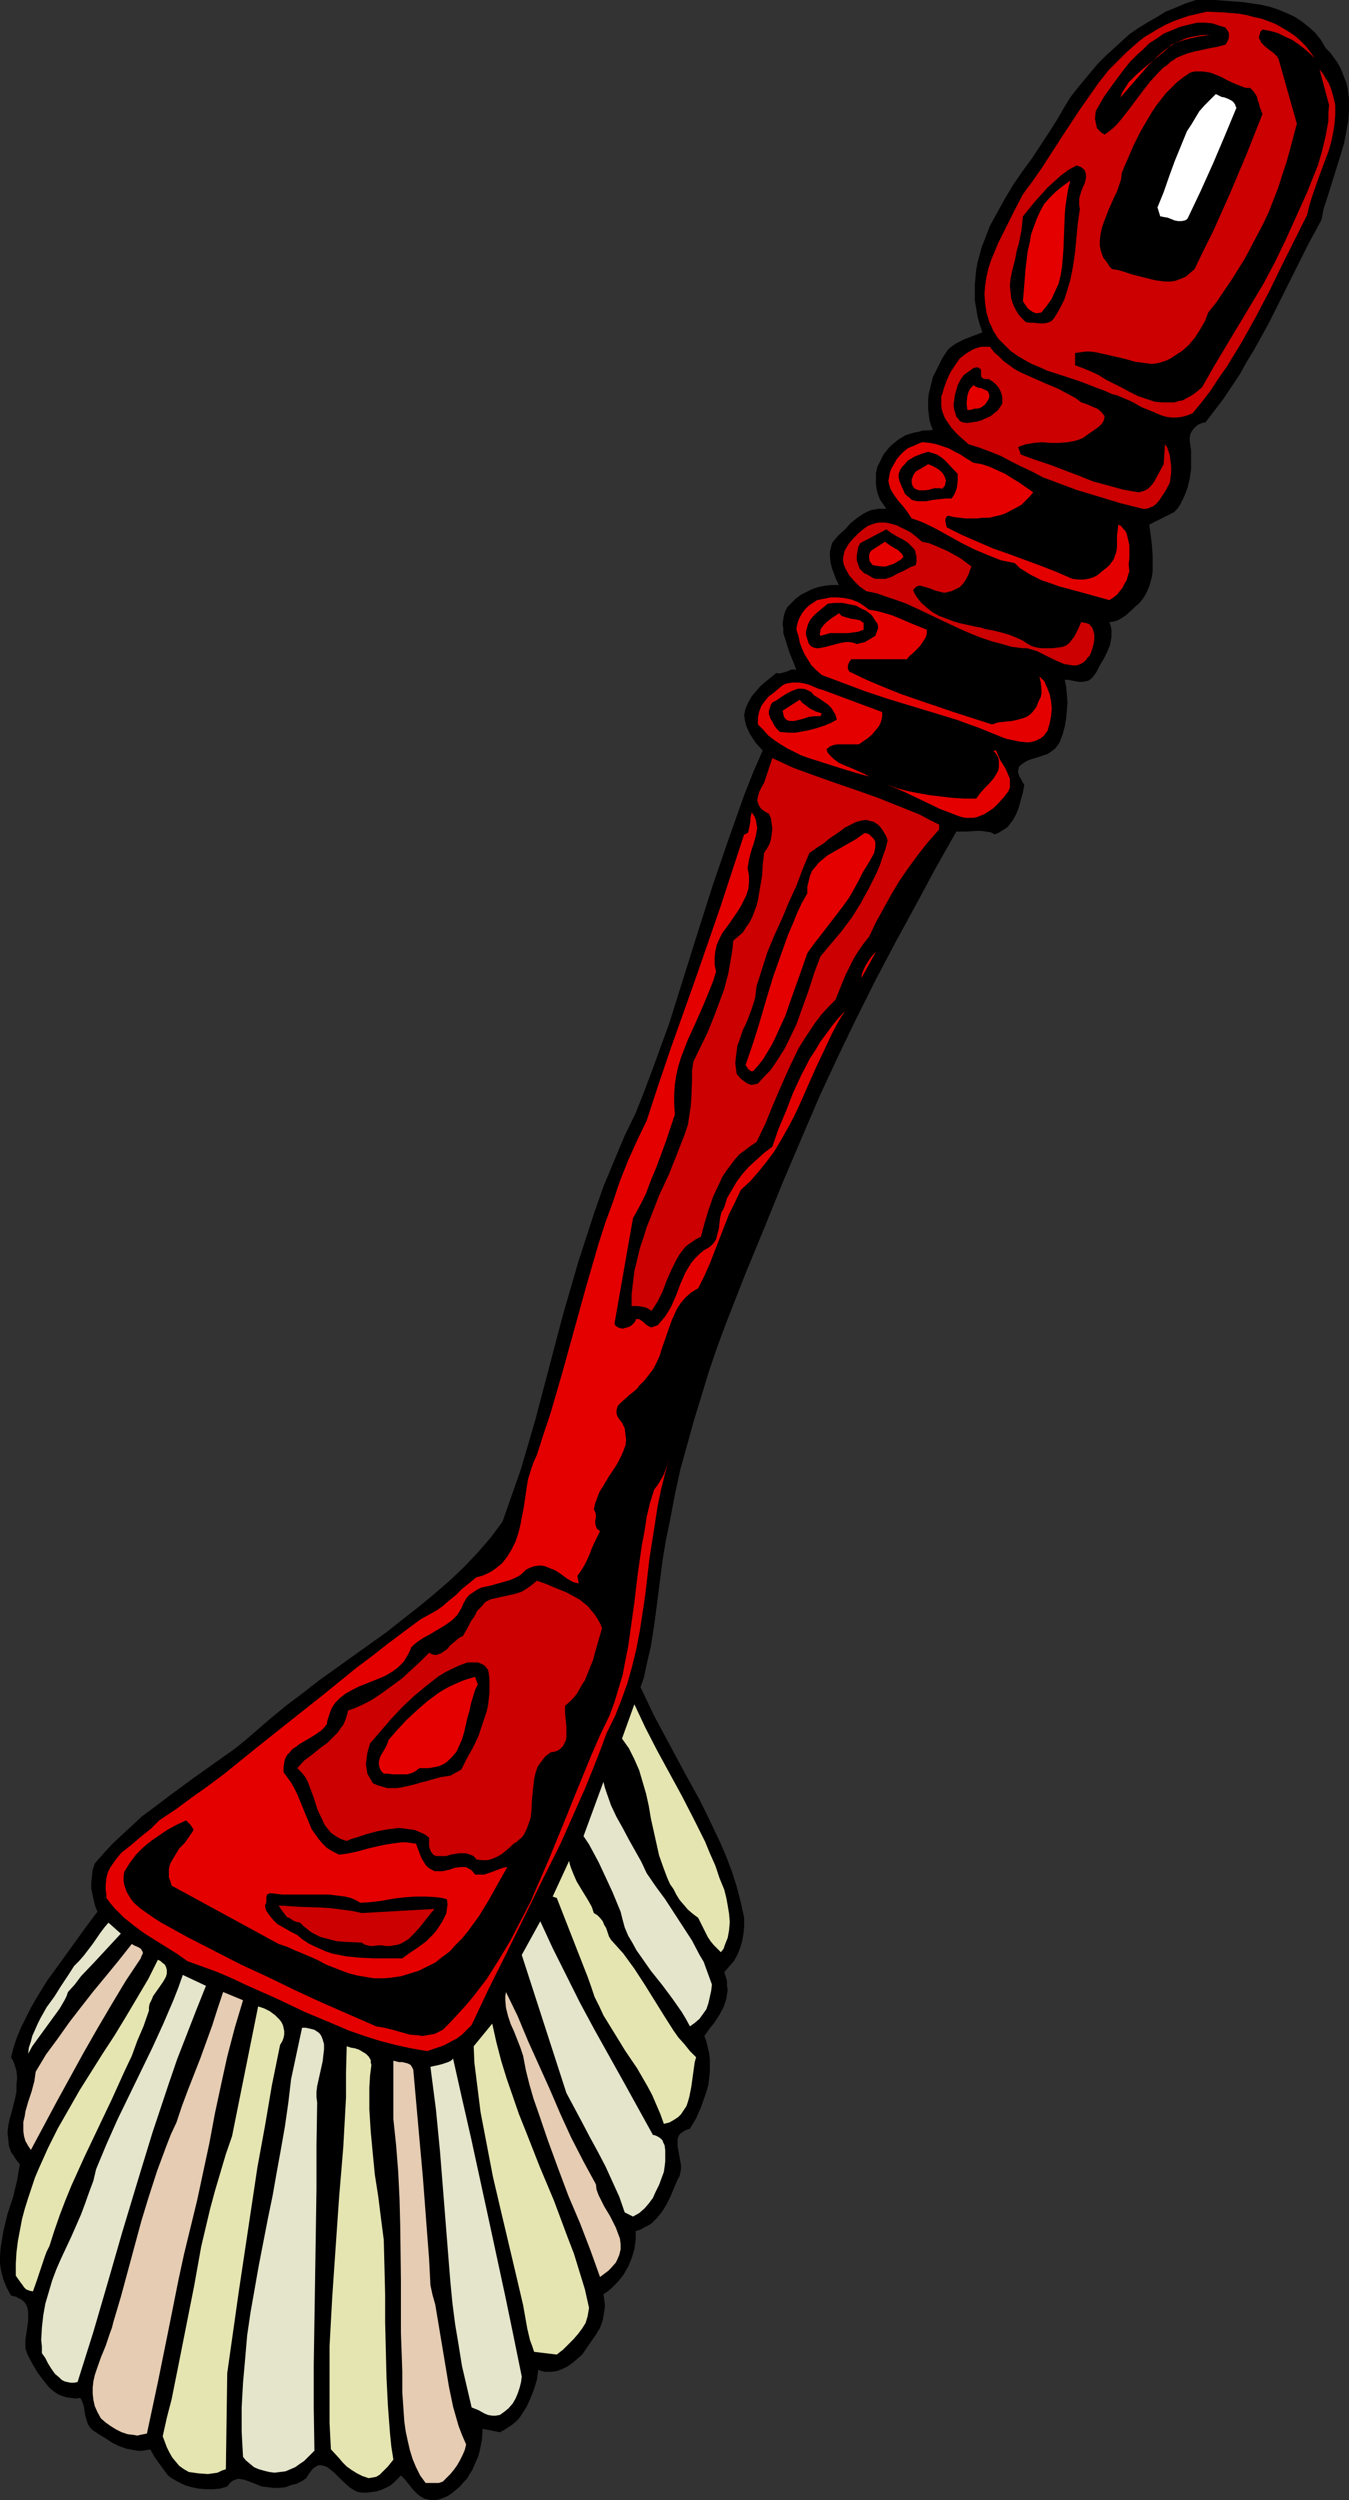 <?xml version="1.0" encoding="UTF-8" standalone="no"?>
<svg
   version="1.0"
   width="83.995mm"
   height="155.668mm"
   id="svg51"
   sodipodi:docname="Vegetable Scrubber.wmf"
   xmlns:inkscape="http://www.inkscape.org/namespaces/inkscape"
   xmlns:sodipodi="http://sodipodi.sourceforge.net/DTD/sodipodi-0.dtd"
   xmlns="http://www.w3.org/2000/svg"
   xmlns:svg="http://www.w3.org/2000/svg">
  <rect width="100%" height="100%" fill="#333333" stroke="none"/>
  <sodipodi:namedview
     id="namedview51"
     pagecolor="#ffffff"
     bordercolor="#000000"
     borderopacity="0.25"
     inkscape:showpageshadow="2"
     inkscape:pageopacity="0.0"
     inkscape:pagecheckerboard="0"
     inkscape:deskcolor="#d1d1d1"
     inkscape:document-units="mm" />
  <defs
     id="defs1">
    <pattern
       id="WMFhbasepattern"
       patternUnits="userSpaceOnUse"
       width="6"
       height="6"
       x="0"
       y="0" />
  </defs>
  <path
     style="fill:#000000;fill-opacity:1;fill-rule:evenodd;stroke:none"
     d="m 311.969,11.311 1.131,1.131 0.808,1.131 0.808,1.131 0.646,1.131 0.485,1.131 0.485,1.293 0.485,1.131 0.323,1.293 0.162,1.293 0.162,1.293 v 2.585 l -0.162,2.585 -0.485,2.585 -0.485,2.585 -0.808,2.747 -1.616,5.171 -1.616,5.171 -0.808,2.424 -0.485,2.585 -3.231,5.979 -3.07,6.14 -6.139,12.281 -3.393,6.14 -1.777,2.909 -1.616,2.909 -1.939,2.909 -1.939,2.909 -2.1,2.747 -2.1,2.747 -0.808,0.162 -0.808,0.323 -0.646,0.485 -0.485,0.485 -0.485,0.646 -0.323,0.646 -0.162,0.808 v 0.808 l 0.323,2.262 v 2.101 2.262 l -0.323,2.262 -0.485,2.101 -0.808,2.101 -0.485,0.97 -0.485,0.97 -0.646,0.97 -0.808,0.808 -5.816,2.909 0.323,2.262 0.323,2.585 0.162,2.424 v 2.424 1.293 l -0.162,1.293 -0.323,1.131 -0.323,1.131 -0.485,1.131 -0.485,0.97 -0.646,0.97 -0.808,0.97 -0.808,0.646 -0.808,0.808 -1.454,1.293 -0.969,0.646 -0.808,0.485 -0.969,0.323 -1.131,0.162 0.323,0.97 0.162,0.808 v 0.97 0.808 l -0.323,1.778 -0.646,1.616 -0.808,1.616 -0.969,1.616 -0.808,1.616 -0.969,1.293 -0.808,0.646 -0.646,0.162 -0.808,0.162 h -0.808 l -1.777,-0.323 -0.808,-0.162 h -0.808 l 0.323,1.616 0.162,1.778 0.162,1.939 -0.162,1.939 -0.162,1.778 -0.323,1.939 -0.485,1.778 -0.646,1.778 -0.485,0.808 -0.646,0.808 -0.808,0.646 -0.969,0.646 -0.969,0.323 -0.969,0.323 -2.1,0.646 -0.808,0.323 -0.808,0.485 -0.646,0.485 -0.485,0.485 v 0.323 l -0.162,0.485 v 0.485 l 0.162,0.485 0.162,0.485 0.323,0.485 0.323,0.646 0.485,0.808 -0.323,1.778 -0.485,1.778 -0.485,1.778 -0.646,1.616 -0.808,1.454 -0.646,0.808 -0.485,0.646 -0.646,0.485 -0.808,0.485 -0.808,0.485 -0.808,0.323 -0.969,-0.485 -1.131,-0.162 -1.131,-0.162 h -1.131 l -2.423,0.162 h -1.131 -1.131 l -4.847,8.564 -4.685,8.726 -4.847,8.888 -4.685,8.888 -4.524,9.049 -4.362,9.049 -4.201,9.049 -3.877,9.049 -4.685,10.988 -4.524,11.15 -4.524,10.988 -4.362,11.15 -2.1,5.656 -1.939,5.656 -1.777,5.817 -1.777,5.817 -1.616,5.817 -1.616,5.817 -1.292,5.979 -1.131,5.979 -0.969,4.686 -0.808,4.848 -1.292,10.18 -0.646,4.848 -0.808,5.171 -1.131,4.848 -0.485,2.424 -0.808,2.262 1.616,3.393 1.616,3.393 3.554,6.625 3.554,6.625 3.554,6.464 1.616,3.232 1.616,3.393 1.616,3.393 1.454,3.393 1.292,3.393 1.131,3.555 0.969,3.717 0.808,3.717 v 1.939 l -0.162,1.778 -0.323,1.778 -0.485,1.616 -0.646,1.616 -0.808,1.454 -1.131,1.293 -1.131,1.293 0.323,0.97 0.323,1.131 v 1.131 l 0.162,0.97 -0.162,0.97 -0.162,1.131 -0.323,0.97 -0.323,0.97 -0.969,1.778 -1.131,1.778 -1.292,1.616 -1.131,1.616 0.485,1.293 0.323,1.454 0.323,1.293 0.162,1.454 v 1.454 1.454 l -0.162,1.454 -0.162,1.454 -0.323,1.293 -0.485,1.454 -0.969,2.747 -1.131,2.585 -1.454,2.424 -0.485,0.162 -0.485,0.162 -0.808,0.485 -0.646,0.485 -0.323,0.646 -0.162,0.646 v 0.808 0.808 l 0.162,0.808 0.323,1.778 0.323,1.778 v 0.97 l -0.162,0.808 -0.162,0.808 -0.485,0.808 -1.616,3.878 -0.969,1.939 -0.969,1.616 -1.292,1.616 -0.646,0.646 -0.646,0.646 -0.808,0.485 -0.969,0.485 -0.808,0.485 -1.131,0.323 v 2.101 l -0.323,2.262 -0.646,2.101 -0.808,1.939 -1.131,1.939 -1.292,1.616 -0.808,0.808 -0.808,0.808 -0.808,0.646 -0.969,0.646 0.162,1.131 0.162,1.131 v 0.97 l -0.162,0.97 -0.162,0.97 -0.162,0.97 -0.646,1.778 -0.969,1.616 -1.131,1.616 -2.1,3.07 -1.131,0.97 -1.131,0.97 -1.131,0.808 -1.292,0.646 -1.292,0.485 -1.292,0.162 h -0.808 -0.646 l -0.808,-0.162 -0.808,-0.323 -0.323,2.424 -0.646,2.101 -0.808,2.101 -0.969,2.101 -1.131,1.778 -0.646,0.97 -0.808,0.808 -0.808,0.646 -0.969,0.646 -0.969,0.646 -0.969,0.485 -4.039,-0.808 -0.162,2.585 -0.485,2.424 -0.323,1.293 -0.485,1.131 -0.485,1.131 -0.485,1.131 -0.646,0.97 -0.646,1.131 -0.808,0.808 -0.808,0.97 -0.969,0.808 -0.969,0.808 -0.969,0.646 -1.131,0.485 -0.969,0.323 -0.808,0.162 h -0.969 l -0.646,-0.162 -0.808,-0.162 -0.646,-0.323 -0.485,-0.323 -0.646,-0.485 -0.969,-0.97 -1.939,-2.424 -0.969,-0.97 -0.808,0.808 -0.808,0.808 -0.969,0.808 -0.969,0.485 -1.131,0.485 -0.969,0.323 -1.131,0.162 -1.292,0.162 h -0.485 -0.485 l -1.131,-0.162 -0.969,-0.485 -0.969,-0.646 -1.777,-1.616 -1.777,-1.778 -0.808,-0.646 -0.808,-0.646 -0.808,-0.323 -0.808,-0.162 h -0.485 l -0.323,0.162 -0.323,0.162 -0.485,0.323 -0.485,0.485 -0.323,0.485 -0.485,0.646 -0.485,0.808 -0.969,0.646 -1.292,0.646 -1.292,0.323 -1.292,0.485 -1.454,0.162 h -1.454 l -1.292,-0.162 -1.454,-0.162 -1.131,-0.485 -2.1,-0.808 -0.969,-0.323 -0.969,-0.162 h -0.485 l -0.485,0.162 -0.485,0.162 -0.485,0.323 -0.485,0.485 -0.485,0.646 -1.616,0.485 -1.616,0.162 h -1.777 l -1.777,-0.162 -1.616,-0.323 -1.616,-0.485 -1.616,-0.808 -1.454,-0.808 -0.808,-0.646 -0.646,-0.808 -1.292,-1.778 -1.292,-1.778 -0.969,-1.778 -0.969,0.162 -0.969,0.162 h -0.969 l -0.969,-0.162 -0.808,-0.162 -0.969,-0.162 -1.777,-0.646 -1.616,-0.808 -1.454,-0.97 -1.616,-0.97 -1.454,-0.97 -0.646,-0.646 -0.485,-0.808 -0.323,-0.97 -0.323,-1.131 -0.323,-2.101 -0.323,-0.97 -0.485,-0.97 -1.131,0.162 -1.131,-0.162 -1.131,-0.162 -0.969,-0.323 -0.808,-0.323 -0.969,-0.646 -0.808,-0.646 -0.646,-0.646 -1.292,-1.616 -1.292,-1.778 -1.131,-1.939 -0.969,-1.778 -0.323,-0.808 -0.323,-0.97 v -0.97 -1.131 l 0.323,-2.101 0.323,-2.262 v -1.131 -0.97 L 6.462,543.108 6.139,542.3 5.655,541.653 4.847,541.007 4.362,540.845 3.877,540.522 3.231,540.361 2.585,540.199 1.616,538.422 0.808,536.483 0.323,534.705 0,532.766 v -1.939 l 0.162,-1.939 0.323,-1.939 0.323,-1.939 0.969,-4.04 1.292,-3.878 0.969,-4.04 0.323,-1.939 0.323,-1.778 -0.646,-0.808 -0.485,-0.646 -0.485,-0.808 -0.485,-0.646 -0.485,-1.454 -0.162,-1.616 -0.162,-1.454 0.162,-1.616 0.323,-1.616 0.485,-1.616 0.808,-3.232 0.323,-1.616 v -1.616 l 0.162,-1.616 -0.162,-1.616 -0.485,-1.616 -0.323,-0.808 -0.485,-0.808 0.646,-2.424 0.808,-2.424 0.969,-2.262 1.131,-2.262 1.131,-2.262 1.292,-2.262 2.585,-4.201 3.07,-4.201 2.908,-4.04 2.908,-4.04 1.454,-1.939 1.454,-1.939 -0.485,-1.131 -0.323,-1.293 -0.323,-1.454 -0.323,-1.454 v -1.616 l 0.162,-1.454 0.162,-1.454 0.485,-1.454 2.1,-2.424 2.262,-2.424 2.262,-2.101 2.262,-2.101 2.262,-2.101 2.423,-1.778 4.685,-3.555 4.847,-3.555 5.008,-3.555 5.008,-3.555 2.585,-2.101 2.423,-2.101 3.554,-3.07 3.554,-2.909 3.877,-2.909 3.716,-2.909 7.916,-5.656 7.916,-5.656 3.877,-3.07 3.716,-2.909 3.716,-3.07 3.554,-3.07 3.393,-3.232 3.231,-3.393 3.07,-3.555 2.746,-3.717 2.1,-5.979 2.1,-5.979 1.777,-5.979 1.777,-6.14 3.231,-12.281 3.231,-12.281 1.777,-6.14 1.777,-6.14 1.939,-5.979 1.939,-5.979 2.1,-5.979 2.423,-5.817 2.423,-5.817 2.746,-5.656 2.1,-5.332 1.939,-5.171 1.939,-5.333 1.939,-5.332 3.393,-10.827 3.393,-10.827 3.393,-10.665 3.716,-10.827 3.716,-10.503 2.1,-5.332 2.262,-5.171 -1.616,-1.778 -0.646,-0.97 -0.646,-0.97 -0.485,-0.97 -0.485,-1.131 -0.323,-1.293 -0.162,-1.293 0.323,-1.454 0.646,-1.454 0.808,-1.454 0.969,-1.131 1.131,-1.293 1.131,-0.97 2.585,-2.101 0.646,0.162 0.646,-0.162 1.131,-0.323 1.131,-0.485 h 0.646 l 0.485,0.162 -0.646,-1.778 -0.808,-1.939 -0.646,-1.939 -0.646,-2.101 -0.323,-0.97 v -1.131 l -0.162,-0.97 0.162,-1.131 0.162,-0.97 0.323,-0.97 0.485,-0.97 0.808,-0.808 1.131,-1.131 1.292,-0.97 1.292,-0.646 1.292,-0.646 1.454,-0.485 1.616,-0.323 1.454,-0.162 h 1.777 l -0.646,-1.293 -0.485,-1.293 -0.485,-1.293 -0.323,-1.293 -0.162,-1.454 v -1.293 l 0.323,-1.293 0.162,-0.646 0.485,-0.646 1.131,-1.293 1.454,-1.293 1.292,-1.454 1.616,-1.293 1.454,-0.97 0.969,-0.485 0.808,-0.323 0.808,-0.162 0.969,-0.162 h 0.969 0.808 l -0.646,-0.97 -0.808,-1.131 -0.485,-1.293 -0.323,-1.131 -0.162,-1.293 v -1.293 -1.293 l 0.323,-1.454 0.485,-0.97 0.485,-0.97 0.485,-0.97 0.646,-0.808 0.646,-0.808 0.646,-0.646 0.808,-0.646 0.808,-0.646 1.616,-0.97 0.969,-0.323 1.131,-0.323 0.969,-0.162 0.969,-0.323 h 1.292 l 1.131,-0.162 -0.485,-1.131 -0.323,-1.131 -0.162,-1.293 -0.162,-1.293 V 95.016 93.884 l 0.162,-1.293 0.323,-1.293 0.323,-1.293 0.323,-1.293 1.131,-2.262 1.131,-2.262 0.646,-0.97 0.646,-0.97 0.969,-0.808 0.969,-0.646 0.969,-0.485 0.969,-0.485 4.201,-1.616 -0.646,-1.939 -0.485,-1.778 -0.323,-1.939 -0.323,-1.939 v -1.778 -1.778 l 0.162,-1.778 0.162,-1.778 0.323,-1.778 0.485,-1.778 0.485,-1.778 0.646,-1.616 1.292,-3.393 1.777,-3.232 1.777,-3.232 1.939,-3.232 2.1,-3.07 2.262,-3.07 4.039,-6.14 1.939,-3.07 1.777,-3.07 1.292,-2.101 1.616,-2.101 3.231,-3.878 1.616,-1.939 1.777,-1.778 1.939,-1.778 1.939,-1.778 1.777,-1.616 2.1,-1.454 2.1,-1.293 2.262,-1.293 2.1,-1.293 2.423,-0.97 2.262,-0.97 L 281.435,0 h 4.362 l 4.524,0.323 2.1,0.162 4.362,0.646 2.1,0.485 1.939,0.646 1.939,0.808 1.777,0.808 1.777,1.131 1.616,1.293 1.454,1.293 1.454,1.778 z"
     id="path1" />
  <path
     style="fill:#cc0000;fill-opacity:1;fill-rule:evenodd;stroke:none"
     d="m 309.384,13.735 -1.131,-1.131 -1.292,-1.131 -1.454,-1.131 -1.454,-0.97 -1.777,-0.808 -1.616,-0.808 -1.777,-0.485 -1.777,-0.323 -0.485,0.485 -0.162,0.646 -0.162,0.485 v 0.485 l 0.323,0.485 0.162,0.485 0.808,0.808 0.969,0.808 1.131,0.808 0.808,0.808 0.323,0.485 0.162,0.485 4.201,14.866 -0.808,3.07 -0.808,3.07 -0.808,2.909 -0.969,2.909 -0.969,3.07 -1.131,2.909 -1.131,2.909 -1.292,2.747 -1.454,2.747 -1.454,2.747 -1.454,2.747 -1.616,2.585 -1.616,2.585 -1.777,2.585 -1.616,2.424 -1.939,2.424 -0.808,2.101 -1.131,1.939 -1.131,1.778 -1.454,1.778 -1.616,1.454 -1.777,1.131 -0.969,0.646 -0.969,0.485 -0.969,0.323 -1.131,0.323 -1.292,0.162 -1.292,-0.162 -2.585,-0.323 -2.262,-0.646 -4.847,-1.131 -2.262,-0.485 -1.131,-0.162 h -1.292 l -1.131,0.162 -1.292,0.162 v 2.909 l 1.777,0.646 1.939,0.808 1.777,0.808 1.777,1.131 3.877,1.939 1.777,0.97 1.939,0.97 1.939,0.646 1.939,0.646 1.777,0.162 h 1.939 0.969 l 0.969,-0.323 0.969,-0.162 0.808,-0.485 0.969,-0.485 0.969,-0.646 0.808,-0.646 0.969,-0.808 2.746,-4.848 2.908,-4.848 2.908,-4.848 2.908,-4.848 2.908,-4.848 2.746,-5.171 2.423,-5.009 2.262,-5.009 2.908,-6.464 1.292,-3.232 1.292,-3.232 0.969,-3.393 0.808,-3.393 0.323,-1.778 0.323,-1.778 v -1.939 l 0.162,-1.778 -2.262,-8.403 0.808,0.97 0.646,1.131 0.646,0.97 0.485,1.131 0.323,0.97 0.323,1.131 0.485,2.101 v 2.262 l -0.162,2.101 -0.323,2.101 -0.485,2.262 -0.646,2.262 -0.808,2.101 -1.616,4.363 -1.454,4.201 -0.646,2.101 -0.485,2.101 -5.978,11.958 -2.908,5.979 -3.231,6.14 -3.231,5.817 -1.777,2.909 -1.777,2.909 -1.939,2.747 -1.777,2.747 -2.1,2.747 -2.262,2.747 -1.292,0.485 -1.131,0.323 -1.292,0.162 h -1.292 l -1.131,-0.162 -1.131,-0.323 -1.131,-0.485 -1.131,-0.485 -2.423,-0.97 -2.262,-1.293 -2.262,-0.97 -1.131,-0.485 -1.292,-0.323 -1.777,-0.808 -1.777,-0.646 -3.716,-1.454 -1.939,-0.646 -1.939,-0.646 -4.039,-1.293 -1.777,-0.808 -1.939,-0.808 -1.777,-0.97 -1.616,-0.97 -1.616,-1.131 -1.454,-1.454 -1.454,-1.454 -1.131,-1.778 -0.485,-1.131 -0.485,-0.97 -0.646,-2.262 -0.323,-2.101 -0.162,-2.262 0.162,-1.939 0.323,-2.101 0.485,-2.101 0.646,-1.939 0.808,-1.939 0.808,-1.939 1.939,-3.878 0.969,-1.939 0.969,-1.939 1.939,-3.717 2.262,-3.07 2.262,-3.232 4.362,-6.787 4.362,-6.625 2.262,-3.232 2.262,-3.232 2.423,-3.07 2.747,-2.747 1.292,-1.293 1.454,-1.293 1.454,-1.293 1.454,-1.131 1.616,-0.97 1.616,-0.97 1.777,-0.97 1.777,-0.808 1.777,-0.646 1.939,-0.646 2.1,-0.485 2.1,-0.485 3.716,0.162 1.939,0.162 1.939,0.162 1.777,0.323 1.777,0.485 1.616,0.323 1.777,0.646 1.616,0.646 1.454,0.808 1.616,0.97 1.454,0.97 1.292,1.131 1.292,1.293 1.131,1.454 z"
     id="path2" />
  <path
     style="fill:#000000;fill-opacity:1;fill-rule:evenodd;stroke:none"
     d="m 288.382,6.464 0.323,0.485 0.323,0.485 0.162,0.323 v 0.646 0.485 l -0.162,0.485 -0.323,0.646 -0.323,0.485 -1.777,0.485 -1.777,0.323 -3.716,0.808 -1.777,0.485 -1.616,0.646 -0.808,0.323 -0.646,0.485 -0.808,0.485 -0.646,0.646 -1.131,0.808 -0.969,0.97 -1.939,2.101 -1.777,2.262 -3.393,4.525 -1.777,2.262 -0.808,0.97 -0.969,0.97 -0.969,0.808 -1.131,0.808 -0.808,-0.485 -0.485,-0.485 -0.485,-0.485 -0.162,-0.646 -0.162,-0.808 -0.162,-0.808 0.162,-1.778 1.939,-3.393 2.423,-3.393 2.423,-3.232 1.292,-1.616 1.454,-1.454 1.616,-1.454 1.454,-1.454 1.777,-1.131 1.616,-1.131 1.939,-0.808 1.939,-0.808 1.939,-0.485 2.1,-0.485 h 1.777 l 1.777,0.162 1.454,0.485 z"
     id="path3" />
  <path
     style="fill:#e50000;fill-opacity:1;fill-rule:evenodd;stroke:none"
     d="m 284.666,8.241 h -1.777 l -1.777,0.323 -1.616,0.323 -1.616,0.646 -1.454,0.646 -1.292,0.808 -1.454,1.131 -1.131,0.97 -2.423,2.424 -4.362,5.009 -2.1,2.424 0.323,-0.97 0.485,-0.808 0.646,-0.97 0.485,-0.808 1.616,-1.616 1.616,-1.454 1.777,-1.454 1.777,-1.454 1.777,-1.454 1.454,-1.454 2.1,-0.808 2.262,-0.646 2.262,-0.485 z"
     id="path4" />
  <path
     style="fill:#000000;fill-opacity:1;fill-rule:evenodd;stroke:none"
     d="m 294.198,20.684 0.646,0.646 0.485,0.646 0.485,0.808 0.162,0.808 0.323,0.808 0.162,0.808 0.323,0.808 0.323,0.808 -3.716,9.372 -3.877,9.211 -4.039,9.049 -2.262,4.525 -2.1,4.363 -1.131,0.97 -0.969,0.808 -1.131,0.485 -1.292,0.485 -1.131,0.162 h -1.292 l -1.292,-0.162 -1.131,-0.162 -2.585,-0.646 -2.585,-0.646 -2.423,-0.808 -1.292,-0.323 -1.131,-0.162 -0.646,-0.646 -0.485,-0.808 -0.485,-0.646 -0.485,-0.646 -0.485,-1.293 -0.323,-1.454 v -1.293 l 0.162,-1.454 0.323,-1.454 0.485,-1.454 1.131,-2.909 1.292,-2.909 0.646,-1.293 0.485,-1.454 0.485,-1.454 0.162,-1.454 0.646,-1.616 0.646,-1.454 1.454,-3.393 1.616,-3.232 1.777,-3.07 0.969,-1.616 0.969,-1.454 1.131,-1.454 1.131,-1.454 1.292,-1.293 1.292,-1.293 1.454,-1.131 1.616,-1.131 1.131,-0.323 h 0.969 0.969 l 0.969,0.162 0.969,0.162 0.808,0.323 1.616,0.646 1.454,0.808 1.777,0.808 1.616,0.646 0.969,0.323 z"
     id="path5" />
  <path
     style="fill:#ffffff;fill-opacity:1;fill-rule:evenodd;stroke:none"
     d="m 290.967,25.37 -2.746,6.625 -2.746,6.464 -2.908,6.464 -3.07,6.464 -0.323,0.323 -0.323,0.162 -0.808,0.162 h -0.808 l -0.808,-0.162 -0.808,-0.323 -0.808,-0.323 -0.969,-0.162 -0.808,-0.162 -0.646,-2.101 1.454,-3.555 1.292,-3.717 1.292,-3.555 1.454,-3.555 1.454,-3.555 0.969,-1.454 0.969,-1.616 0.969,-1.616 1.292,-1.454 1.292,-1.293 1.292,-1.293 0.646,0.323 0.646,0.323 0.808,0.162 0.808,0.323 0.646,0.323 0.485,0.323 0.485,0.646 0.162,0.485 z"
     id="path6" />
  <path
     style="fill:#ffffff;fill-opacity:1;fill-rule:evenodd;stroke:none"
     d="m 262.855,23.915 -0.646,1.454 z"
     id="path7" />
  <path
     style="fill:#000000;fill-opacity:1;fill-rule:evenodd;stroke:none"
     d="m 254.131,49.124 -0.485,3.393 -0.323,3.393 -0.323,3.393 -0.485,3.393 -0.646,3.232 -0.485,1.616 -0.485,1.616 -0.485,1.454 -0.808,1.616 -0.808,1.454 -0.808,1.293 -0.646,0.646 -0.808,0.323 -0.808,0.162 h -0.969 l -1.616,-0.162 H 242.176 l -0.808,-0.162 -0.646,-0.646 -0.646,-0.646 -0.485,-0.646 -0.485,-0.808 -0.646,-1.293 -0.485,-1.454 -0.162,-1.616 -0.162,-1.454 0.162,-1.616 0.323,-1.616 0.808,-3.232 0.323,-1.778 0.485,-1.616 0.323,-1.616 0.323,-1.616 0.162,-1.616 0.162,-1.616 1.454,-1.778 1.454,-1.778 1.454,-1.616 1.454,-1.616 1.616,-1.454 1.616,-1.454 1.777,-1.293 1.777,-0.97 0.969,0.323 0.485,0.323 0.485,0.485 0.162,0.485 0.162,0.646 v 0.485 l -0.162,0.808 -0.162,0.646 -0.323,0.646 -0.323,0.808 -0.485,1.454 -0.162,0.808 v 0.808 0.646 z"
     id="path8" />
  <path
     style="fill:#e50000;fill-opacity:1;fill-rule:evenodd;stroke:none"
     d="m 245.084,73.524 -0.808,0.162 h -0.646 l -0.646,-0.323 -0.485,-0.323 -0.646,-0.485 -0.323,-0.485 -0.808,-1.131 0.323,-3.878 0.323,-4.04 0.485,-3.878 0.485,-2.101 0.323,-1.939 0.646,-1.778 0.646,-1.778 0.808,-1.778 0.969,-1.778 1.292,-1.454 1.454,-1.454 1.616,-1.293 1.777,-1.293 -0.485,1.939 -0.323,1.939 -0.323,2.101 -0.162,1.939 -0.323,8.403 -0.162,2.101 -0.162,1.939 -0.323,1.939 -0.485,1.939 -0.808,1.778 -0.808,1.778 -1.131,1.616 -0.646,0.808 z"
     id="path9" />
  <path
     style="fill:#cc0000;fill-opacity:1;fill-rule:evenodd;stroke:none"
     d="m 232.967,81.604 0.969,1.293 1.131,0.97 1.131,1.131 1.131,0.808 1.292,0.97 1.454,0.808 2.908,1.293 2.908,1.293 3.07,1.293 2.747,1.454 1.454,0.808 1.292,0.97 1.454,0.485 1.454,0.646 0.808,0.323 0.646,0.485 0.646,0.646 0.485,0.646 -0.162,0.97 -0.485,0.808 -0.646,0.646 -0.646,0.485 -1.616,1.131 -1.616,1.131 -0.808,0.323 -0.969,0.323 -0.808,0.162 -0.969,0.162 -1.939,0.162 h -2.1 l -1.939,-0.162 -1.939,0.162 -0.969,0.162 -0.969,0.162 -0.969,0.323 -0.808,0.323 0.646,1.778 3.554,1.293 3.393,1.131 3.393,1.293 3.393,1.293 3.231,1.293 3.554,0.97 3.554,0.97 1.777,0.323 1.939,0.323 0.485,-0.162 0.646,-0.162 0.969,-0.485 0.808,-0.808 0.646,-0.808 2.262,-4.201 0.323,-4.686 0.485,0.646 0.323,0.97 0.323,0.97 0.162,1.293 0.162,1.293 v 1.454 l -0.162,1.293 -0.162,1.131 -1.131,2.101 -0.646,0.97 -0.646,0.97 -0.646,0.808 -0.808,0.646 -1.131,0.485 -0.646,0.162 h -0.646 l -2.585,-0.646 -2.585,-0.646 -5.331,-1.616 -5.331,-1.616 -2.585,-0.97 -2.585,-0.97 -2.585,-0.97 -2.423,-1.293 -2.423,-1.131 -2.585,-1.293 -2.423,-1.293 -2.423,-0.97 -2.585,-0.97 -2.585,-0.808 -1.292,-1.131 -1.454,-1.293 -1.292,-1.454 -1.131,-1.616 -0.485,-0.808 -0.323,-0.808 -0.323,-0.97 -0.162,-0.97 v -0.97 -1.131 l 0.323,-0.97 0.323,-1.131 0.646,-1.778 0.808,-1.778 1.131,-1.778 1.131,-1.616 1.454,-1.131 0.808,-0.485 0.808,-0.485 0.808,-0.323 1.131,-0.323 h 0.969 z"
     id="path10" />
  <path
     style="fill:#000000;fill-opacity:1;fill-rule:evenodd;stroke:none"
     d="m 232.644,89.198 0.808,0.485 0.969,0.808 0.646,0.808 0.485,0.97 0.323,1.131 v 1.131 0.485 l -0.323,0.485 -0.323,0.485 -0.323,0.485 -0.969,0.808 -0.808,0.646 -1.131,0.485 -0.969,0.485 -1.131,0.323 -1.131,0.162 -1.131,0.162 -1.131,-0.162 -0.646,-0.323 -0.323,-0.485 -0.485,-0.485 -0.162,-0.646 -0.323,-0.97 -0.162,-1.131 0.162,-1.293 0.162,-1.131 0.646,-2.262 0.323,-0.646 0.323,-0.646 0.808,-1.131 1.131,-0.808 1.131,-0.808 0.646,-0.162 h 0.323 l 0.323,0.162 0.323,0.162 0.162,0.323 v 0.646 0.646 l 0.162,0.485 0.323,0.162 0.323,0.162 h 0.323 z"
     id="path11" />
  <path
     style="fill:#e50000;fill-opacity:1;fill-rule:evenodd;stroke:none"
     d="m 232.644,92.43 0.162,0.485 v 0.646 l -0.323,0.646 -0.323,0.485 -0.323,0.485 -0.646,0.485 -0.485,0.323 -0.646,0.162 h -0.646 l -0.485,0.162 -0.646,0.162 h -0.646 l -0.162,-1.616 0.162,-1.616 0.162,-0.646 0.323,-0.808 0.323,-0.485 0.646,-0.646 0.485,0.323 0.808,0.323 h 0.485 l 0.969,0.485 0.485,0.162 z"
     id="path12" />
  <path
     style="fill:#e50000;fill-opacity:1;fill-rule:evenodd;stroke:none"
     d="m 229.09,108.912 1.939,0.323 1.939,0.646 1.777,0.808 1.777,0.808 1.777,1.131 1.616,0.97 1.616,1.131 1.616,1.131 -0.808,0.97 -0.969,0.97 -0.969,0.97 -1.131,0.646 -1.292,0.646 -1.131,0.646 -1.292,0.485 -1.454,0.323 -1.292,0.323 h -1.454 l -1.454,0.162 h -1.292 -1.454 l -1.292,-0.162 -1.454,-0.162 -1.292,-0.323 -0.323,0.162 -0.162,0.323 -0.162,0.323 v 0.485 l 0.162,0.808 0.162,0.646 3.554,1.778 3.716,1.616 3.716,1.616 3.716,1.293 7.432,2.747 3.716,1.454 3.716,1.616 1.292,0.162 h 1.292 l 1.131,-0.162 1.131,-0.323 0.969,-0.485 0.808,-0.646 0.969,-0.808 0.808,-0.646 0.485,-0.485 0.323,-0.485 0.485,-0.646 0.162,-0.485 0.485,-1.293 0.162,-1.131 v -2.747 l 0.162,-1.293 0.162,-1.293 0.646,0.323 0.485,0.646 0.485,0.485 0.323,0.646 0.162,0.646 0.162,0.646 0.323,1.454 v 3.07 l -0.162,1.454 0.162,1.616 -0.323,0.97 -0.323,1.131 -0.485,0.808 -0.485,0.97 -0.646,0.808 -0.646,0.808 -0.808,0.646 -0.969,0.646 -2.908,-0.808 -2.908,-0.808 -5.978,-1.616 -2.746,-0.97 -1.454,-0.485 -1.292,-0.646 -1.292,-0.646 -1.292,-0.808 -1.292,-0.808 -1.131,-1.131 -1.616,-0.323 -1.616,-0.323 -1.616,-0.646 -1.616,-0.646 -3.07,-1.293 -2.908,-1.454 -2.908,-1.616 -2.908,-1.616 -2.908,-1.454 -1.616,-0.646 -1.454,-0.485 -0.969,-1.454 -0.969,-1.293 -1.131,-1.293 -0.969,-1.293 -0.808,-1.293 -0.323,-0.808 -0.162,-0.646 -0.162,-0.808 0.162,-0.808 0.162,-0.97 0.323,-0.97 0.646,-1.131 0.646,-1.131 0.808,-0.97 0.808,-0.808 0.969,-0.808 1.131,-0.485 1.131,-0.485 1.131,-0.485 1.777,0.162 1.616,0.323 1.454,0.485 1.454,0.485 1.454,0.808 1.292,0.646 1.454,0.97 z"
     id="path13" />
  <path
     style="fill:#000000;fill-opacity:1;fill-rule:evenodd;stroke:none"
     d="m 225.374,111.498 v 1.616 l -0.162,1.454 -0.162,0.646 -0.323,0.808 -0.323,0.646 -0.485,0.646 h -1.454 l -1.454,0.162 -1.454,0.162 -1.616,0.323 h -1.454 -0.646 l -0.646,-0.162 -0.646,-0.162 -0.485,-0.485 -0.646,-0.485 -0.485,-0.485 -0.323,-0.808 -0.323,-0.646 -0.646,-1.616 -0.162,-0.808 v -0.808 l 0.323,-0.808 0.162,-0.323 0.323,-0.485 0.646,-0.646 0.646,-0.808 0.808,-0.485 0.808,-0.485 1.616,-0.646 1.616,-0.485 1.131,0.323 0.969,0.323 0.969,0.646 0.808,0.646 z"
     id="path14" />
  <path
     style="fill:#e50000;fill-opacity:1;fill-rule:evenodd;stroke:none"
     d="m 221.658,115.053 -0.323,-0.162 h -0.485 -0.969 l -1.131,0.323 -0.969,0.162 h -1.131 -0.485 l -0.323,-0.162 -0.485,-0.162 -0.323,-0.323 -0.323,-0.485 -0.162,-0.646 v -0.808 l 0.323,-0.808 0.323,-0.646 0.485,-0.485 1.454,-0.808 1.292,-0.808 0.808,0.323 0.969,0.485 0.969,0.646 0.646,0.646 0.485,0.808 0.162,0.485 0.162,0.485 -0.162,0.485 v 0.485 l -0.323,0.485 z"
     id="path15" />
  <path
     style="fill:#cc0000;fill-opacity:1;fill-rule:evenodd;stroke:none"
     d="m 228.605,133.313 -0.323,0.808 -0.323,0.97 -0.485,0.97 -0.485,0.808 -0.485,0.646 -0.646,0.646 -0.969,0.485 -0.969,0.485 -0.808,0.162 -0.485,0.162 h -0.646 l -0.646,-0.162 -1.292,-0.323 -1.131,-0.485 -1.131,-0.323 -1.131,-0.323 h -0.485 l -0.485,0.162 -0.323,0.323 -0.485,0.485 0.323,0.808 0.485,0.808 1.131,1.454 1.292,1.131 1.454,1.131 1.454,0.808 1.777,0.646 1.616,0.646 1.777,0.485 3.716,0.808 0.969,0.162 0.969,0.323 1.777,0.323 1.939,0.485 1.777,0.485 1.616,0.646 1.777,0.808 0.969,0.646 1.131,0.646 1.131,0.323 1.131,0.162 h 1.292 1.292 l 1.292,-0.162 1.131,-0.162 0.808,-0.323 0.808,-0.646 0.485,-0.646 0.646,-0.808 0.808,-1.616 0.808,-1.778 0.808,0.162 0.646,0.162 0.485,0.162 0.323,0.485 0.323,0.323 0.162,0.485 0.162,0.485 0.162,0.646 v 1.131 l -0.162,1.131 -0.323,1.131 -0.323,0.97 -0.323,0.646 -0.485,0.485 -0.323,0.485 -0.485,0.485 -0.808,0.485 -0.969,0.323 h -0.969 l -0.969,-0.162 -0.969,-0.162 -1.131,-0.485 -1.131,-0.485 -0.969,-0.485 -2.262,-1.131 -0.969,-0.485 -1.131,-0.323 -1.131,-0.323 h -0.969 l -2.585,-0.323 -2.262,-0.646 -2.423,-0.646 -2.423,-0.808 -2.1,-0.808 -2.262,-0.97 -4.524,-2.101 -4.362,-2.101 -4.524,-2.101 -2.262,-0.808 -2.423,-0.808 -2.262,-0.808 -2.423,-0.485 -1.616,-1.131 -1.131,-1.131 -1.292,-1.454 -0.969,-1.778 -0.323,-0.808 -0.162,-0.808 v -0.808 l 0.162,-0.646 0.162,-0.808 0.323,-0.646 0.808,-1.293 0.969,-1.131 1.131,-1.131 1.131,-0.97 1.131,-0.808 0.808,-0.323 0.969,-0.323 0.808,-0.162 h 0.808 0.808 l 0.808,0.162 1.777,0.485 1.616,0.808 1.616,0.808 1.454,1.131 1.292,1.131 1.616,0.323 1.616,0.646 1.454,0.646 1.454,0.646 2.908,1.616 z"
     id="path16" />
  <path
     style="fill:#000000;fill-opacity:1;fill-rule:evenodd;stroke:none"
     d="m 215.519,132.989 -1.292,0.485 -1.454,0.808 -1.454,0.646 -1.454,0.808 -1.454,0.485 h -0.646 -0.808 -0.808 l -0.646,-0.162 -0.808,-0.485 -0.808,-0.485 -0.485,-0.162 -0.323,-0.323 -0.808,-0.808 -0.323,-0.97 -0.323,-0.97 v -1.131 l 0.162,-0.97 0.162,-0.97 0.485,-0.97 6.139,-3.232 1.131,0.808 1.292,0.808 1.292,0.646 1.292,0.808 0.969,0.97 0.485,0.485 0.323,0.485 0.162,0.808 0.162,0.646 v 0.97 z"
     id="path17" />
  <path
     style="fill:#e50000;fill-opacity:1;fill-rule:evenodd;stroke:none"
     d="m 212.611,131.05 -0.646,0.646 -0.808,0.485 -0.808,0.485 -0.969,0.323 -0.969,0.323 h -0.969 l -1.131,-0.162 -0.969,-0.162 -0.323,-0.485 -0.323,-0.323 -0.162,-0.808 v -0.485 -0.323 l 0.162,-0.485 0.323,-0.485 3.231,-2.101 1.131,0.808 1.292,0.808 0.646,0.323 0.485,0.485 0.485,0.485 z"
     id="path18" />
  <path
     style="fill:#e50000;fill-opacity:1;fill-rule:evenodd;stroke:none"
     d="m 204.533,143.493 1.939,0.323 1.777,0.485 1.616,0.485 1.616,0.646 3.393,1.454 3.231,1.293 v 0.97 l -0.323,0.97 -0.646,0.97 -0.646,0.97 -0.808,0.808 -0.808,0.808 -0.808,0.646 -0.646,0.808 h -13.086 l -0.485,0.646 -0.323,0.808 v 0.323 0.485 l 0.162,0.323 0.162,0.323 4.039,1.939 4.201,1.778 4.039,1.616 4.201,1.454 8.563,2.909 8.563,2.747 1.454,-0.485 1.616,-0.162 1.616,-0.162 1.454,-0.323 1.616,-0.485 0.646,-0.323 0.646,-0.485 0.485,-0.485 0.485,-0.646 0.485,-0.646 0.323,-0.97 0.323,-0.646 0.323,-0.646 0.162,-0.808 v -0.97 l -0.162,-1.616 -0.323,-1.454 0.646,0.646 0.485,0.485 0.646,1.454 0.646,1.616 0.323,1.616 0.162,1.778 -0.162,1.778 -0.323,1.616 -0.485,1.778 -0.485,0.646 -0.485,0.646 -0.646,0.485 -0.646,0.323 -0.646,0.323 -0.646,0.162 -0.646,0.162 h -0.808 l -1.616,-0.162 -1.454,-0.323 -1.616,-0.323 -1.292,-0.485 -5.17,-2.101 -5.331,-1.939 -5.331,-1.616 -5.331,-1.616 -5.331,-1.616 -5.331,-1.778 -5.17,-1.939 -5.17,-1.939 -1.292,-1.131 -1.131,-1.131 -0.808,-1.293 -0.808,-1.293 -0.646,-1.454 -0.485,-1.293 -0.323,-1.616 -0.485,-1.454 0.162,-1.131 0.323,-1.131 0.485,-0.97 0.485,-0.808 0.646,-0.808 0.808,-0.808 0.969,-0.646 0.969,-0.646 1.616,-0.323 1.616,-0.323 h 1.616 l 1.616,0.162 1.616,0.323 1.616,0.646 1.292,0.808 z"
     id="path19" />
  <path
     style="fill:#000000;fill-opacity:1;fill-rule:evenodd;stroke:none"
     d="m 206.472,146.725 0.162,0.646 v 0.485 l -0.162,0.485 -0.162,0.485 -0.323,0.808 -0.808,0.485 -0.808,0.485 -0.808,0.485 -1.939,0.485 -0.808,-0.323 -0.969,-0.162 h -0.808 l -0.969,0.162 -1.939,0.485 -1.777,0.485 -0.808,0.162 -0.808,0.162 h -0.646 l -0.646,-0.162 -0.646,-0.323 -0.485,-0.646 -0.162,-0.485 -0.162,-0.485 -0.162,-0.485 -0.162,-0.646 v -0.646 l 0.162,-0.646 0.323,-1.131 0.485,-0.97 0.646,-0.808 0.808,-0.808 0.969,-0.808 1.777,-1.454 1.616,-0.162 h 1.777 l 1.616,0.323 1.616,0.323 1.454,0.808 0.808,0.323 0.646,0.485 0.646,0.485 0.485,0.646 0.485,0.808 z"
     id="path20" />
  <path
     style="fill:#e50000;fill-opacity:1;fill-rule:evenodd;stroke:none"
     d="m 203.24,148.179 -1.292,0.485 -1.131,0.162 -1.292,0.162 h -2.746 -1.454 l -1.131,0.323 -1.131,0.323 -0.162,-0.485 0.162,-0.485 v -0.485 l 0.323,-0.485 0.485,-0.646 0.646,-0.646 1.454,-1.131 0.808,-0.485 0.646,-0.485 0.323,0.323 0.323,0.323 0.485,0.162 0.485,0.162 1.131,0.323 1.131,0.162 0.808,0.162 0.485,0.162 0.323,0.323 0.323,0.162 v 0.485 0.485 z"
     id="path21" />
  <path
     style="fill:#e50000;fill-opacity:1;fill-rule:evenodd;stroke:none"
     d="m 207.603,167.57 v 0.485 0.646 l -0.162,0.646 -0.162,0.646 -0.485,0.97 -0.808,0.97 -0.808,0.97 -0.969,0.808 -2.1,1.454 h -1.131 -0.969 -1.939 -0.969 l -0.969,0.162 -0.808,0.323 -0.808,0.646 0.162,0.646 0.485,0.646 0.485,0.485 0.485,0.485 1.292,0.97 1.454,0.646 1.616,0.646 1.454,0.646 1.454,0.646 1.131,0.646 -3.393,-0.97 -3.716,-1.131 -3.554,-1.131 -3.554,-1.131 -1.777,-0.646 -1.616,-0.808 -1.616,-0.808 -1.616,-0.97 -1.454,-0.97 -1.454,-1.131 -1.131,-1.293 -1.292,-1.293 v -0.808 -0.808 l 0.162,-0.808 0.162,-0.646 0.485,-1.293 0.808,-1.131 0.969,-1.131 1.131,-0.808 1.131,-0.97 0.969,-0.808 0.646,-0.323 0.646,-0.162 1.131,-0.162 h 1.292 l 1.131,0.162 1.292,0.323 1.131,0.485 1.131,0.485 1.131,0.323 z"
     id="path22" />
  <path
     style="fill:#000000;fill-opacity:1;fill-rule:evenodd;stroke:none"
     d="m 196.94,169.347 -1.454,0.808 -1.616,0.646 -1.454,0.485 -1.777,0.485 -1.616,0.323 -1.777,0.323 h -1.777 l -1.939,-0.162 -0.646,-0.646 -0.646,-0.808 -0.485,-0.97 -0.485,-0.808 -0.323,-0.97 v -0.808 l 0.323,-0.97 0.162,-0.485 0.323,-0.485 0.969,-0.485 1.131,-0.808 1.292,-0.808 1.292,-0.646 1.292,-0.485 h 0.646 0.646 l 0.646,0.162 0.646,0.323 0.646,0.323 0.485,0.646 1.777,1.131 1.616,1.131 0.808,0.808 0.485,0.808 0.485,0.808 z"
     id="path23" />
  <path
     style="fill:#e50000;fill-opacity:1;fill-rule:evenodd;stroke:none"
     d="m 193.385,167.893 -0.323,0.646 h -0.646 -0.646 l -1.454,0.162 -1.454,0.485 -1.292,0.323 -0.646,0.162 h -0.646 -0.485 l -0.485,-0.162 -0.485,-0.323 -0.323,-0.485 -0.162,-0.646 -0.162,-0.808 4.039,-2.585 0.485,0.646 0.646,0.485 1.292,0.97 1.292,0.646 z"
     id="path24" />
  <path
     style="fill:#e50000;fill-opacity:1;fill-rule:evenodd;stroke:none"
     d="m 234.421,176.619 0.485,1.131 0.485,1.131 1.292,2.101 0.485,1.131 0.485,1.131 v 0.646 0.646 0.808 l -0.323,0.808 -0.969,1.293 -1.292,1.454 -1.292,1.293 -1.454,0.97 -0.808,0.485 -0.808,0.323 -0.808,0.323 -0.808,0.162 h -0.969 -0.808 l -0.969,-0.162 -0.969,-0.323 -4.201,-1.616 -4.039,-1.939 -4.039,-1.939 -4.201,-1.778 2.262,0.808 2.423,0.646 2.423,0.485 2.746,0.485 2.746,0.323 2.746,0.323 2.746,0.162 h 2.747 l 0.808,-1.131 1.131,-1.293 1.131,-1.131 0.969,-1.131 0.808,-1.293 0.323,-0.646 0.162,-0.808 v -0.646 -0.808 l -0.162,-0.808 -0.485,-0.808 -0.646,-0.808 z"
     id="path25" />
  <path
     style="fill:#cc0000;fill-opacity:1;fill-rule:evenodd;stroke:none"
     d="m 221.012,194.071 v 1.131 l -2.585,2.909 -2.423,3.07 -2.262,3.07 -2.1,3.07 -1.939,3.232 -1.777,3.232 -1.777,3.232 -1.616,3.393 -1.292,1.616 -1.131,1.616 -1.131,1.778 -0.969,1.939 -0.969,1.939 -0.808,1.939 -1.616,4.04 -1.777,1.778 -1.616,1.778 -1.454,1.939 -1.292,1.939 -1.292,1.939 -1.292,2.101 -2.1,4.363 -1.939,4.363 -1.939,4.525 -1.777,4.363 -2.1,4.363 -1.454,0.97 -1.292,0.97 -1.292,0.97 -1.131,1.293 -0.969,1.293 -0.969,1.293 -0.969,1.454 -0.646,1.454 -1.454,3.07 -1.131,3.232 -0.969,3.232 -0.808,3.07 -1.292,0.646 -1.131,0.808 -1.131,0.808 -0.808,0.97 -0.808,1.131 -0.646,1.131 -1.131,2.262 -1.131,2.585 -0.969,2.585 -1.131,2.262 -0.808,1.293 -0.646,0.97 -0.485,-0.323 -0.485,-0.323 -0.485,-0.162 -0.646,-0.162 -1.292,-0.162 h -1.292 v -2.747 l 0.323,-2.747 0.323,-2.747 0.646,-2.585 0.646,-2.747 0.808,-2.424 0.808,-2.585 0.969,-2.424 1.939,-5.009 2.262,-4.848 1.939,-4.848 1.939,-5.009 0.646,-1.939 0.323,-2.101 0.323,-2.101 0.162,-2.101 0.162,-4.363 v -2.101 l 0.323,-2.101 3.231,-6.625 1.454,-3.555 1.292,-3.393 1.292,-3.555 0.969,-3.717 0.646,-3.717 0.323,-1.939 0.162,-1.939 1.131,-0.97 1.131,-0.97 0.808,-1.293 0.808,-1.131 0.646,-1.293 0.969,-2.585 0.323,-1.293 0.485,-2.909 0.485,-2.747 0.162,-2.747 0.323,-2.747 0.646,-0.97 0.646,-1.131 0.323,-1.131 0.162,-1.131 0.162,-1.293 -0.162,-1.131 -0.162,-1.293 -0.485,-1.131 -0.646,-0.323 -0.485,-0.323 -0.485,-0.323 -0.323,-0.323 -0.323,-0.485 -0.162,-0.323 -0.323,-0.97 0.162,-0.97 0.323,-1.131 0.485,-0.97 0.646,-1.131 1.939,-5.817 2.423,1.131 2.423,1.131 4.847,1.778 5.008,1.778 5.17,1.778 5.008,1.778 4.847,1.939 2.423,0.97 2.423,0.97 2.423,1.293 z"
     id="path26" />
  <path
     style="fill:#e50000;fill-opacity:1;fill-rule:evenodd;stroke:none"
     d="m 176.26,206.029 v 1.616 l -0.162,1.616 -0.485,1.454 -0.646,1.293 -0.646,1.293 -0.808,1.293 -1.777,2.585 -1.777,2.424 -0.646,1.293 -0.646,1.454 -0.323,1.454 -0.162,1.454 v 0.97 0.808 l 0.162,0.808 0.162,0.808 -0.646,2.101 -0.808,2.101 -1.616,3.878 -1.777,4.04 -1.777,3.878 -0.808,2.101 -0.808,2.101 -0.646,2.101 -0.485,2.101 -0.323,2.101 -0.162,2.424 v 2.262 l 0.162,2.424 -2.1,6.302 -2.262,6.14 -1.292,3.07 -1.131,3.07 -1.454,2.909 -1.616,2.909 -4.362,24.885 0.323,0.485 0.485,0.323 0.485,0.162 0.646,0.162 0.485,-0.162 0.646,-0.162 0.485,-0.162 0.485,-0.323 0.646,-0.646 0.323,-0.485 v -0.323 h 0.808 l 0.485,0.323 0.646,0.485 0.485,0.485 0.485,0.323 0.646,0.323 h 0.323 l 0.323,-0.162 0.485,-0.162 0.485,-0.162 0.969,-1.131 0.808,-0.97 0.808,-1.293 0.646,-1.131 1.131,-2.585 0.485,-1.293 0.485,-1.293 1.131,-2.585 0.646,-1.131 0.808,-1.293 0.808,-0.97 0.969,-0.97 1.131,-0.97 1.131,-0.646 0.646,-0.485 0.485,-0.485 0.323,-0.485 0.323,-0.485 0.323,-1.293 0.323,-1.131 0.162,-1.454 0.162,-1.293 0.323,-1.293 0.323,-0.485 0.323,-0.646 0.646,-2.101 1.131,-1.939 1.131,-1.939 1.454,-1.939 1.454,-1.616 1.777,-1.616 1.777,-1.616 1.939,-1.454 1.454,-4.201 1.777,-4.201 1.616,-4.201 1.939,-4.201 2.1,-4.04 1.292,-1.939 1.131,-1.939 1.454,-1.939 1.292,-1.778 1.454,-1.778 1.616,-1.778 -1.616,2.585 -1.454,2.747 -2.585,5.494 -1.292,2.747 -1.292,2.909 -2.423,5.494 -1.292,2.747 -1.454,2.747 -1.454,2.585 -1.616,2.747 -1.777,2.424 -1.939,2.424 -2.1,2.424 -2.262,2.101 -1.292,2.747 -1.454,2.909 -4.524,11.635 -1.292,2.909 -1.454,2.909 -1.616,0.97 -1.292,1.131 -1.131,1.293 -0.969,1.454 -0.646,1.454 -0.646,1.454 -1.131,3.232 -1.131,3.232 -0.485,1.616 -0.646,1.454 -0.808,1.616 -0.969,1.293 -1.131,1.454 -1.292,1.293 -0.323,0.485 -0.485,0.485 -0.969,0.808 -0.646,0.485 -0.485,0.485 -1.131,0.97 -0.485,0.485 -0.485,0.485 -0.162,0.485 -0.162,0.646 v 0.646 l 0.162,0.646 0.485,0.808 0.646,0.808 0.323,0.646 0.323,0.646 0.162,1.454 0.162,1.293 -0.162,1.293 -0.485,1.293 -0.485,1.131 -0.646,1.293 -0.646,1.131 -1.616,2.424 -1.454,2.424 -0.808,1.293 -0.485,1.293 -0.485,1.293 -0.323,1.454 0.323,0.646 0.162,0.646 v 0.646 l -0.162,0.808 v 0.646 l 0.162,0.646 0.323,0.646 0.323,0.162 0.323,0.323 -0.646,1.293 -0.646,1.293 -0.646,1.454 -0.485,1.293 -0.646,1.454 -0.646,1.293 -0.808,1.293 -0.808,1.131 0.323,1.778 -0.646,-0.162 -0.646,-0.162 -1.454,-0.808 -1.292,-0.97 -1.454,-0.97 -1.616,-0.646 -0.808,-0.323 -0.808,-0.162 h -0.808 l -0.969,0.162 -0.969,0.323 -0.969,0.485 -0.808,0.808 -0.808,0.646 -0.969,0.485 -1.131,0.485 -2.262,0.646 -1.131,0.323 -1.131,0.323 -2.262,0.485 -0.969,0.485 -0.969,0.646 -0.969,0.646 -0.646,0.808 -0.646,1.131 -0.485,1.131 -0.485,0.808 -0.485,0.808 -0.646,0.646 -0.646,0.646 -1.616,1.131 -1.616,0.97 -1.616,0.97 -1.777,0.97 -1.454,0.97 -0.808,0.646 -0.646,0.646 -0.323,0.808 -0.485,0.97 -0.485,0.808 -0.485,0.808 -1.292,1.293 -1.292,0.97 -1.616,0.97 -1.454,0.646 -1.616,0.646 -1.616,0.646 -1.616,0.646 -1.616,0.808 -1.454,0.808 -1.292,0.97 -1.131,1.131 -0.485,0.646 -0.485,0.808 -0.323,0.808 -0.323,0.97 -0.323,0.97 -0.162,0.97 -0.646,0.808 -0.646,0.646 -1.616,1.131 -3.554,2.101 -0.808,0.646 -0.808,0.485 -0.646,0.808 -0.646,0.646 -0.485,0.97 -0.162,0.808 -0.162,1.131 v 1.131 l 0.969,1.293 0.808,1.131 0.808,1.454 0.646,1.293 1.131,2.747 1.131,2.747 1.131,2.747 0.808,1.131 0.808,1.131 0.969,1.131 0.969,0.97 1.292,0.808 1.616,0.808 2.262,-0.323 2.262,-0.485 2.262,-0.646 2.1,-0.485 2.262,-0.485 2.262,-0.323 1.292,-0.162 h 1.131 l 1.131,0.162 1.131,0.162 0.646,1.778 0.646,1.616 0.485,0.808 0.485,0.808 0.646,0.646 0.808,0.485 0.646,0.323 h 0.646 0.646 0.646 l 1.454,-0.323 1.454,-0.485 1.292,-0.162 h 0.646 0.646 l 0.485,0.323 0.646,0.323 0.485,0.485 0.485,0.646 h 1.131 0.969 l 0.969,-0.323 0.969,-0.323 0.808,-0.323 1.777,-0.646 0.969,-0.162 -2.1,3.717 -2.262,4.04 -2.262,3.717 -1.292,1.778 -1.292,1.778 -1.454,1.778 -1.454,1.454 -1.454,1.616 -1.777,1.293 -1.616,1.293 -1.939,0.97 -1.939,0.97 -2.1,0.646 -2.1,0.646 -2.262,0.323 -1.939,0.162 h -2.1 l -1.939,-0.323 -1.939,-0.323 -1.939,-0.485 -1.777,-0.646 -3.716,-1.454 -1.777,-0.97 -1.777,-0.808 -3.877,-1.616 -1.777,-0.808 -1.939,-0.646 -25.203,-13.735 -0.323,-1.131 -0.323,-0.808 v -0.97 -0.97 l 0.162,-0.808 0.323,-0.808 0.485,-0.808 0.485,-0.808 0.969,-1.616 1.292,-1.293 1.131,-1.616 0.969,-1.454 -0.323,-0.646 -0.485,-0.646 -0.485,-0.485 -0.485,-0.485 -2.1,0.97 -2.1,1.131 -1.939,1.293 -2.1,1.454 -1.777,1.454 -1.777,1.778 -1.454,1.939 -1.292,2.101 -0.162,1.131 v 0.97 l 0.162,0.97 0.323,0.97 0.323,0.808 0.485,0.808 0.485,0.808 0.646,0.808 1.454,1.293 1.616,1.131 1.616,1.131 1.777,1.131 6.139,3.393 6.301,3.232 6.301,3.232 6.301,2.909 6.301,3.07 6.301,2.909 12.925,5.656 1.939,0.323 1.939,0.485 4.039,1.131 1.939,0.162 0.969,0.162 0.969,-0.162 0.969,-0.162 0.969,-0.162 0.969,-0.485 0.969,-0.485 1.939,-1.939 1.777,-1.939 1.777,-1.939 1.616,-1.939 1.616,-2.101 1.616,-2.101 2.746,-4.363 2.746,-4.525 2.423,-4.686 2.423,-4.686 2.1,-4.848 2.1,-4.848 4.039,-9.857 1.939,-4.848 4.039,-9.857 2.1,-4.848 2.262,-4.686 1.131,-3.07 0.969,-3.232 0.969,-3.232 0.646,-3.393 0.646,-3.232 0.485,-3.393 0.969,-6.948 0.808,-6.787 0.969,-6.787 0.646,-3.393 0.485,-3.232 0.808,-3.393 0.969,-3.07 0.646,-0.808 0.646,-0.97 0.969,-1.778 0.808,-2.101 0.646,-2.101 -1.131,3.878 -0.969,3.878 -0.808,3.878 -0.646,4.201 -1.292,8.241 -0.969,8.403 -0.646,4.363 -0.646,4.201 -0.808,4.201 -0.969,4.04 -1.131,4.04 -1.454,4.04 -1.454,3.717 -1.939,3.878 -1.616,4.363 -1.777,4.525 -1.777,4.363 -1.939,4.363 -3.877,8.726 -4.201,8.403 -8.401,17.129 -4.201,8.403 -4.039,8.564 -1.131,1.131 -1.131,1.131 -1.292,0.97 -1.292,0.646 -1.454,0.808 -1.292,0.485 -1.454,0.485 -1.454,0.485 -3.716,-0.646 -3.716,-0.808 -3.716,-0.97 -3.554,-1.131 -3.716,-1.293 -3.393,-1.454 -6.947,-2.909 -6.785,-3.232 -6.947,-3.07 -3.393,-1.616 -3.393,-1.454 -3.554,-1.293 -3.554,-1.293 -2.262,-1.616 -2.585,-1.616 -2.585,-1.616 -2.585,-1.616 -2.423,-1.778 -2.423,-1.939 -1.131,-1.131 -1.131,-1.131 -0.969,-1.131 -0.969,-1.293 v -0.808 l -0.162,-0.97 v -1.454 l 0.162,-1.454 0.323,-1.293 0.646,-1.293 0.808,-1.131 0.808,-1.131 0.969,-1.131 2.262,-1.778 1.131,-0.97 1.131,-0.97 2.423,-1.939 0.969,-0.97 0.969,-0.97 3.877,-2.585 3.716,-2.747 3.877,-2.747 3.877,-2.909 7.593,-6.14 7.916,-6.302 7.755,-6.14 7.755,-6.302 3.877,-2.909 3.716,-2.909 3.877,-2.909 3.716,-2.747 1.777,-0.97 1.777,-0.97 1.616,-1.131 1.454,-1.293 1.616,-1.293 1.454,-1.454 1.616,-1.293 1.777,-1.454 1.292,-0.323 1.131,-0.485 0.969,-0.485 0.969,-0.646 0.808,-0.646 0.808,-0.646 0.646,-0.808 0.646,-0.808 0.969,-1.616 0.969,-1.939 0.646,-1.939 0.485,-1.939 0.808,-4.201 0.646,-4.363 0.323,-2.101 0.646,-2.101 0.646,-1.939 0.808,-1.778 1.616,-5.009 1.616,-4.848 2.908,-10.019 5.493,-19.876 2.908,-10.019 1.616,-5.009 1.777,-4.848 1.616,-4.848 1.939,-4.848 2.1,-4.686 2.262,-4.686 2.746,-8.403 2.908,-8.564 5.978,-16.805 5.816,-16.805 2.746,-8.403 2.747,-8.403 h 0.323 l 0.162,-0.162 0.323,-0.162 0.162,-0.162 0.162,-0.808 0.162,-0.808 0.162,-0.808 v -0.808 l 0.162,-0.808 0.162,-0.646 0.646,0.97 0.323,0.808 0.162,0.97 0.162,0.97 -0.162,0.808 -0.162,0.97 -0.485,1.778 -0.646,1.939 -0.485,1.939 -0.162,0.97 -0.162,0.97 0.162,0.97 z"
     id="path27" />
  <path
     style="fill:#000000;fill-opacity:1;fill-rule:evenodd;stroke:none"
     d="m 208.895,197.788 -0.485,1.939 -0.646,1.778 -0.646,1.939 -0.808,1.939 -1.777,3.555 -1.939,3.555 -2.1,3.393 -2.423,3.232 -2.585,3.07 -2.423,2.909 -1.454,3.878 -1.292,4.04 -1.454,4.04 -1.454,4.04 -1.777,3.717 -0.969,1.939 -1.131,1.778 -1.131,1.778 -1.131,1.616 -1.454,1.454 -1.454,1.616 -0.646,0.162 -0.808,0.162 -0.646,-0.162 -0.646,-0.323 -0.646,-0.485 -0.646,-0.485 -0.969,-1.131 -0.162,-1.293 -0.162,-1.293 0.162,-1.454 0.162,-1.293 0.162,-1.293 0.485,-1.293 0.808,-2.424 0.646,-1.293 0.485,-1.131 0.969,-2.585 0.808,-2.585 0.162,-1.454 0.162,-1.293 1.292,-4.04 1.292,-4.04 1.616,-3.878 1.777,-3.878 1.616,-3.878 1.777,-3.878 1.454,-3.878 1.616,-3.878 0.969,-0.646 1.131,-0.808 1.292,-0.808 1.131,-0.97 2.585,-1.778 1.292,-0.97 1.292,-0.646 1.292,-0.646 1.131,-0.323 1.292,-0.162 0.485,0.162 0.646,0.162 0.646,0.162 0.485,0.323 0.485,0.323 0.485,0.485 0.485,0.646 0.485,0.808 0.485,0.808 z"
     id="path28" />
  <path
     style="fill:#e50000;fill-opacity:1;fill-rule:evenodd;stroke:none"
     d="m 202.433,206.513 -1.292,2.424 -1.292,2.262 -1.616,2.262 -1.616,2.101 -3.231,4.201 -1.777,2.262 -1.616,2.262 -1.292,3.717 -2.585,7.272 -1.292,3.717 -1.616,3.555 -0.808,1.778 -0.808,1.616 -0.969,1.616 -0.969,1.616 -1.131,1.454 -1.292,1.454 h -0.323 -0.162 l -0.646,-0.485 -0.323,-0.485 -0.323,-0.485 1.777,-5.171 1.616,-5.171 1.454,-5.009 1.616,-5.333 1.777,-5.009 1.777,-5.009 1.131,-2.585 0.969,-2.424 1.131,-2.424 1.292,-2.262 v -1.616 l 0.323,-1.293 0.323,-1.293 0.485,-1.131 0.808,-0.97 0.808,-0.97 0.969,-0.808 0.969,-0.808 2.262,-1.293 2.262,-1.293 2.262,-1.293 1.131,-0.808 0.969,-0.646 0.969,0.323 0.646,0.646 0.485,0.485 0.323,0.646 v 0.646 0.646 l -0.162,0.808 -0.162,0.646 -0.808,1.454 -0.969,1.616 -0.808,1.293 -0.323,0.646 z"
     id="path29" />
  <path
     style="fill:#e50000;fill-opacity:1;fill-rule:evenodd;stroke:none"
     d="m 202.756,230.106 v -0.485 l 0.162,-0.646 0.323,-0.808 0.485,-0.97 0.485,-0.808 0.646,-0.97 0.646,-0.808 0.646,-0.646 z"
     id="path30" />
  <path
     style="fill:#cc0000;fill-opacity:1;fill-rule:evenodd;stroke:none"
     d="m 141.687,383.133 -1.454,5.009 -0.646,2.424 -0.969,2.424 -0.969,2.424 -0.646,0.97 -0.646,1.131 -0.646,1.131 -0.808,0.97 -0.969,0.97 -0.969,0.808 v 0.808 0.808 l 0.162,1.616 0.162,1.778 v 1.616 0.808 l -0.162,0.808 -0.323,0.646 -0.323,0.646 -0.485,0.485 -0.646,0.485 -0.808,0.323 -0.969,0.162 -0.646,0.485 -0.646,0.485 -0.485,0.646 -0.485,0.646 -0.808,1.131 -0.485,1.454 -0.323,1.454 -0.162,1.454 -0.323,3.07 -0.162,3.07 -0.162,1.454 -0.485,1.454 -0.485,1.293 -0.646,1.293 -0.485,0.646 -0.646,0.485 -0.485,0.485 -0.808,0.485 -0.808,0.808 -0.969,0.808 -0.969,0.808 -1.131,0.646 -1.131,0.485 -1.131,0.323 h -1.292 l -1.292,-0.162 -0.646,-0.808 -0.808,-0.323 -0.969,-0.323 h -0.808 -0.969 l -0.969,0.162 -0.969,0.162 -0.969,0.323 h -0.969 -0.808 -0.646 l -0.646,-0.323 -0.485,-0.646 -0.162,-0.323 -0.162,-0.485 -0.162,-0.485 v -0.646 -1.454 l -1.131,-0.808 -1.131,-0.485 -1.131,-0.485 -1.292,-0.162 -1.131,-0.162 -1.292,-0.162 -1.292,0.162 -1.292,0.162 -2.585,0.485 -2.423,0.646 -2.423,0.808 -1.131,0.323 -1.131,0.485 -1.454,-0.485 -1.131,-0.646 -1.131,-0.808 -0.808,-0.97 -0.808,-1.131 -0.485,-1.131 -0.646,-1.293 -0.485,-1.131 -0.808,-2.585 -0.969,-2.585 -0.485,-1.293 -0.646,-1.131 -0.808,-0.97 -0.969,-0.97 1.616,-1.778 1.939,-1.454 1.777,-1.454 1.777,-1.293 1.616,-1.616 0.808,-0.808 0.646,-0.97 0.646,-0.808 0.485,-1.131 0.323,-0.97 0.323,-1.293 1.454,-0.485 1.454,-0.646 2.585,-1.293 2.423,-1.616 2.423,-1.778 2.423,-1.778 4.201,-3.878 2.1,-2.101 0.646,0.323 0.485,0.162 h 0.646 l 0.485,-0.162 0.485,-0.162 0.485,-0.323 0.969,-0.646 0.808,-0.97 0.969,-0.808 0.969,-0.808 0.485,-0.323 0.485,-0.162 0.646,-1.131 0.646,-1.131 0.646,-1.293 0.808,-1.131 0.646,-1.293 0.969,-0.97 0.969,-1.131 1.292,-0.646 2.908,-0.646 1.454,-0.323 1.454,-0.323 1.454,-0.485 1.292,-0.808 1.131,-0.808 1.131,-0.97 2.262,0.808 1.131,0.485 1.131,0.485 2.423,0.97 2.1,1.131 1.131,0.646 0.969,0.808 0.808,0.646 0.808,0.97 0.808,0.97 0.646,0.97 0.646,1.131 z"
     id="path31" />
  <path
     style="fill:#000000;fill-opacity:1;fill-rule:evenodd;stroke:none"
     d="m 115.03,393.798 0.162,1.454 v 1.454 1.616 l -0.162,1.454 -0.162,1.454 -0.323,1.454 -0.969,2.909 -0.969,2.909 -1.292,2.747 -1.454,2.585 -1.292,2.585 -2.585,1.454 -1.131,0.162 -1.131,0.162 -2.262,0.646 -1.131,0.323 -1.292,0.323 -2.262,0.646 -2.262,0.485 -1.131,0.162 h -1.131 -1.131 l -1.131,-0.323 -1.131,-0.323 -1.131,-0.485 -0.323,-0.646 -0.323,-0.485 -0.646,-1.131 -0.162,-1.131 -0.162,-1.131 0.162,-1.293 0.162,-1.293 0.646,-2.262 5.008,-5.817 2.585,-2.747 2.746,-2.585 2.908,-2.424 1.454,-1.131 1.454,-1.131 1.616,-0.97 1.616,-0.808 1.777,-0.808 1.777,-0.646 h 0.808 0.808 0.808 l 0.808,0.323 0.646,0.323 0.485,0.485 0.485,0.646 z"
     id="path32" />
  <path
     style="fill:#e50000;fill-opacity:1;fill-rule:evenodd;stroke:none"
     d="m 112.445,396.383 -0.646,1.293 -0.485,1.616 -0.485,1.616 -0.323,1.616 -0.485,1.616 -0.808,3.555 -0.485,1.616 -0.646,1.454 -0.646,1.454 -0.969,1.131 -1.131,1.131 -0.646,0.485 -0.646,0.323 -0.646,0.323 -0.808,0.162 -0.808,0.162 -0.969,0.162 h -0.969 -1.131 l -0.485,0.323 -0.323,0.323 -0.969,0.485 -1.131,0.323 H 94.673 92.411 l -1.131,-0.162 h -0.969 l -0.485,-0.485 -0.323,-0.485 -0.162,-0.485 -0.162,-0.485 v -0.97 l 0.323,-1.131 1.131,-1.939 0.485,-0.97 0.323,-0.97 2.1,-2.424 2.1,-2.262 2.423,-2.262 2.423,-2.101 2.585,-1.939 1.292,-0.808 1.454,-0.808 1.454,-0.646 1.454,-0.646 1.454,-0.485 1.616,-0.485 z"
     id="path33" />
  <path
     style="fill:#e5e5b2;fill-opacity:1;fill-rule:evenodd;stroke:none"
     d="m 170.444,444.699 0.485,1.939 0.323,1.778 0.323,1.939 0.162,1.939 -0.162,1.939 -0.323,1.778 -0.323,0.808 -0.323,0.808 -0.323,0.97 -0.646,0.808 -0.808,-0.808 -0.808,-0.808 -0.808,-0.97 -0.646,-0.97 -1.131,-2.262 -1.131,-2.262 -1.292,-0.97 -1.131,-0.97 -0.969,-1.131 -0.969,-1.131 -0.808,-1.293 -0.646,-1.293 -0.808,-1.131 -0.646,-1.454 -0.969,-2.585 -0.969,-2.747 -0.646,-2.909 -0.646,-2.909 -0.646,-2.909 -0.485,-2.909 -0.646,-2.909 -0.808,-2.747 -0.808,-2.747 -1.131,-2.585 -0.646,-1.293 -0.646,-1.293 -0.808,-1.131 -0.808,-1.131 2.908,-8.08 2.585,5.494 2.746,5.333 2.908,5.333 2.908,5.332 2.747,5.333 2.746,5.494 1.131,2.747 1.292,2.909 0.969,2.909 z"
     id="path34" />
  <path
     style="fill:#e5e5cc;fill-opacity:1;fill-rule:evenodd;stroke:none"
     d="m 152.188,440.821 2.1,3.07 2.262,3.07 2.1,3.232 2.1,3.232 2.1,3.232 1.777,3.393 0.969,1.616 0.646,1.778 0.646,1.778 0.646,1.778 -0.162,1.454 -0.323,1.454 -0.323,1.454 -0.485,1.454 -0.808,1.131 -0.808,1.131 -1.131,0.97 -1.131,0.808 -0.969,-1.778 -0.969,-1.616 -2.262,-3.232 -2.423,-3.232 -2.585,-3.232 -2.262,-3.232 -1.131,-1.616 -0.969,-1.778 -0.969,-1.616 -0.808,-1.939 -0.485,-1.778 -0.485,-1.939 -1.939,-4.686 -2.1,-4.525 -1.131,-2.424 -1.131,-2.101 -1.131,-2.101 -1.292,-1.939 4.685,-12.766 0.323,1.293 0.485,1.454 0.969,2.747 1.292,2.747 1.454,2.585 1.454,2.747 1.454,2.585 1.454,2.585 z"
     id="path35" />
  <path
     style="fill:#e5e5b2;fill-opacity:1;fill-rule:evenodd;stroke:none"
     d="m 139.748,450.193 0.808,0.485 0.646,0.646 0.646,0.808 0.323,0.808 0.485,0.808 0.323,0.97 0.323,0.97 0.485,0.808 1.454,1.616 1.454,1.616 1.292,1.778 1.292,1.778 2.423,3.717 4.524,7.272 2.262,3.555 1.131,1.616 1.454,1.616 1.292,1.616 1.454,1.454 -0.323,1.131 -0.162,1.131 -0.646,4.686 -0.485,2.424 -0.323,1.131 -0.323,0.97 -0.646,0.97 -0.646,0.97 -0.646,0.646 -0.969,0.646 -1.131,0.646 -1.292,0.323 -0.808,-2.262 -0.969,-2.262 -0.969,-2.262 -1.131,-2.101 -2.423,-4.201 -2.746,-4.04 -2.585,-4.201 -1.292,-2.101 -1.292,-2.101 -0.969,-2.101 -1.131,-2.262 -0.808,-2.424 -0.808,-2.262 -7.27,-18.583 -0.969,-0.323 3.877,-8.403 0.162,0.808 0.323,0.97 0.646,1.616 0.646,1.454 0.969,1.616 1.777,2.909 0.808,1.454 z"
     id="path36" />
  <path
     style="fill:#000000;fill-opacity:1;fill-rule:evenodd;stroke:none"
     d="m 84.818,447.769 2.585,-0.162 2.585,-0.323 2.585,-0.485 2.746,-0.323 2.423,-0.162 h 2.585 l 2.423,0.162 1.292,0.162 1.131,0.323 0.162,1.131 -0.162,1.131 -0.162,1.131 -0.485,0.97 -0.485,0.97 -0.646,0.97 -0.646,0.97 -0.646,0.808 -1.777,1.778 -1.939,1.454 -1.939,1.293 -1.777,1.293 h -3.393 -3.231 l -3.393,-0.162 -3.231,-0.323 -1.616,-0.323 -1.616,-0.323 -1.454,-0.485 -1.454,-0.646 -1.454,-0.646 -1.292,-0.646 -1.454,-0.97 -1.131,-0.97 -1.292,-0.646 -1.131,-0.646 -1.131,-0.646 -1.131,-0.646 -0.969,-0.97 -0.808,-0.97 -0.808,-1.131 -0.162,-0.485 -0.162,-0.808 0.162,-0.323 0.162,-0.485 v -0.97 -0.323 l 0.162,-0.485 0.323,-0.162 0.485,-0.162 1.292,0.162 1.454,0.162 h 2.585 2.908 1.292 1.454 2.746 l 1.292,0.162 1.292,0.162 1.292,0.162 1.292,0.323 1.131,0.485 z"
     id="path37" />
  <path
     style="fill:#cc0000;fill-opacity:1;fill-rule:evenodd;stroke:none"
     d="m 85.141,450.193 17.125,-0.97 -0.969,1.131 -2.423,3.07 -1.292,1.454 -1.454,1.454 -0.808,0.485 -0.808,0.485 -0.808,0.323 -0.969,0.162 -0.969,0.162 h -1.131 l -0.646,-0.162 h -0.808 l -1.454,0.162 h -0.646 l -0.646,-0.162 -0.646,-0.162 -0.646,-0.485 -3.877,-0.162 -2.1,-0.162 -1.777,-0.485 -1.939,-0.485 -1.616,-0.808 -0.808,-0.485 -0.808,-0.646 -0.808,-0.646 -0.808,-0.808 -0.808,-0.162 -0.808,-0.323 -0.646,-0.485 -0.808,-0.323 -0.485,-0.646 -0.485,-0.646 -0.485,-0.646 -0.485,-0.808 5.008,0.323 5.008,0.162 2.423,0.162 2.423,0.323 2.423,0.323 z"
     id="path38" />
  <path
     style="fill:#e5e5cc;fill-opacity:1;fill-rule:evenodd;stroke:none"
     d="m 153.642,502.387 0.646,0.162 0.646,0.323 0.485,0.323 0.485,0.485 0.162,0.485 0.323,0.646 0.162,1.131 v 1.293 1.454 l -0.162,1.293 -0.162,1.131 -1.131,3.07 -0.808,1.616 -0.646,1.454 -0.969,1.293 -0.969,1.131 -1.292,1.131 -1.454,0.808 -1.939,-0.97 -1.292,-3.717 -1.616,-3.555 -1.616,-3.555 -1.777,-3.393 -1.939,-3.555 -1.777,-3.393 -3.716,-6.948 -10.501,-32.48 4.362,-7.918 2.908,6.302 3.231,6.464 3.231,6.464 3.393,6.302 6.947,12.443 3.393,6.14 z"
     id="path39" />
  <path
     style="fill:#e5e5cc;fill-opacity:1;fill-rule:evenodd;stroke:none"
     d="m 28.434,455.041 -6.139,6.625 -3.231,3.393 -1.454,1.939 -1.616,1.778 -0.323,0.97 -0.485,0.97 -1.131,1.939 -1.292,1.778 -1.292,1.778 -2.585,3.555 -1.292,1.778 -0.969,1.778 0.162,-1.454 0.485,-1.454 0.323,-1.293 0.646,-1.454 0.646,-1.454 0.646,-1.293 1.454,-2.585 1.777,-2.424 1.616,-2.585 1.616,-2.424 1.454,-2.262 1.131,-1.131 1.131,-1.293 2.1,-2.747 1.777,-2.585 0.969,-1.293 0.969,-1.131 z"
     id="path40" />
  <path
     style="fill:#e5ccb2;fill-opacity:1;fill-rule:evenodd;stroke:none"
     d="m 33.119,460.858 -3.554,5.333 -3.393,5.656 -3.231,5.494 -3.231,5.656 -6.301,11.473 -6.139,11.473 -0.646,-0.97 -0.646,-1.131 -0.323,-1.131 -0.162,-1.131 v -1.131 -1.131 l 0.323,-1.293 0.162,-1.131 0.646,-2.262 0.808,-2.424 0.646,-2.424 0.162,-1.131 0.162,-1.131 2.423,-4.04 2.746,-3.717 2.746,-3.878 2.746,-3.555 2.908,-3.717 3.07,-3.717 2.908,-3.555 3.07,-3.878 0.485,0.323 1.131,0.485 0.485,0.323 0.323,0.485 0.162,0.323 v 0.323 l -0.162,0.323 -0.162,0.323 z"
     id="path41" />
  <path
     style="fill:#e5e5b2;fill-opacity:1;fill-rule:evenodd;stroke:none"
     d="m 35.058,473.139 -1.292,3.717 -1.454,3.393 -1.292,3.555 -1.616,3.393 -3.07,6.787 -3.231,6.787 -3.231,6.787 -3.07,6.787 -1.454,3.555 -1.292,3.393 -1.292,3.717 -1.131,3.555 -0.646,1.293 -0.485,1.293 -1.777,5.333 -0.969,2.747 -0.808,-0.162 -0.808,-0.323 -0.485,-0.485 -0.323,-0.485 -0.485,-0.646 -0.808,-1.131 -0.323,-0.485 v -2.747 l 0.162,-2.747 0.323,-2.585 0.485,-2.585 0.485,-2.585 0.646,-2.424 0.808,-2.585 0.808,-2.424 0.808,-2.424 0.969,-2.262 2.1,-4.686 2.262,-4.525 2.585,-4.525 2.585,-4.525 2.746,-4.363 2.746,-4.363 2.746,-4.201 2.746,-4.525 2.585,-4.363 2.585,-4.363 2.262,-4.525 0.646,0.323 0.323,0.323 0.646,0.485 0.323,0.646 0.162,0.646 v 0.808 l -0.162,0.646 -0.323,0.646 -0.485,0.808 -1.131,1.616 -1.131,1.616 -0.323,0.808 -0.485,0.97 -0.162,0.808 z"
     id="path42" />
  <path
     style="fill:#e5e5cc;fill-opacity:1;fill-rule:evenodd;stroke:none"
     d="m 48.468,467.322 -2.262,5.656 -2.262,5.817 -2.262,5.817 -1.939,5.656 -3.877,11.635 -3.554,11.635 -3.554,11.796 -3.393,11.796 -3.393,11.635 -3.716,11.796 -0.808,0.162 h -0.808 l -0.808,-0.162 -0.646,-0.162 -0.646,-0.323 -0.485,-0.485 -1.131,-0.97 -0.808,-1.131 -0.808,-1.293 -0.646,-1.293 -0.808,-1.131 v -1.616 l -0.162,-1.454 0.162,-2.909 0.323,-2.909 0.485,-2.747 0.808,-2.747 0.808,-2.747 0.969,-2.585 1.131,-2.585 2.423,-5.171 2.262,-5.171 0.969,-2.585 0.969,-2.747 0.969,-2.585 0.646,-2.747 2.423,-5.817 2.585,-5.817 2.746,-5.656 2.746,-5.656 2.746,-5.656 2.585,-5.656 2.423,-5.656 1.131,-2.909 0.969,-2.747 v -0.162 z"
     id="path43" />
  <path
     style="fill:#e5ccb2;fill-opacity:1;fill-rule:evenodd;stroke:none"
     d="m 57.192,470.715 -0.969,3.232 -0.969,3.232 -1.777,6.787 -1.454,6.625 -1.454,6.787 -1.292,6.948 -1.454,6.787 -1.454,6.787 -1.616,6.625 -1.454,5.979 -1.292,5.979 -2.423,12.119 -2.423,11.958 -2.585,12.119 -0.808,0.162 -0.808,0.162 -0.646,0.162 -0.808,-0.162 -1.454,-0.162 -1.454,-0.485 -1.292,-0.646 -1.292,-0.808 -1.131,-0.808 -1.131,-0.97 -0.808,-1.454 -0.646,-1.454 -0.323,-1.454 -0.162,-1.454 v -1.454 l 0.162,-1.454 0.323,-1.454 0.485,-1.454 0.969,-2.747 1.131,-2.747 0.969,-2.909 0.485,-1.293 0.323,-1.293 1.777,-5.979 1.616,-5.979 1.616,-5.979 1.616,-5.979 1.777,-5.817 1.939,-5.979 2.1,-5.656 1.131,-2.909 1.292,-2.747 1.292,-3.878 1.454,-3.878 1.454,-3.717 1.454,-3.717 2.746,-7.595 1.292,-4.04 1.292,-3.878 z"
     id="path44" />
  <path
     style="fill:#e5ccb2;fill-opacity:1;fill-rule:evenodd;stroke:none"
     d="m 140.233,514.021 0.162,1.293 0.485,1.293 0.646,1.293 0.646,1.293 1.454,2.424 1.292,2.585 0.485,1.293 0.485,1.293 0.162,1.293 v 1.293 l -0.323,1.293 -0.485,1.131 -0.323,0.646 -1.131,1.293 -0.646,0.646 -1.939,1.454 -2.262,-6.302 -2.423,-6.302 -2.747,-6.464 -2.423,-6.464 -2.423,-6.625 -2.262,-6.625 -1.131,-3.232 -0.969,-3.393 -0.808,-3.232 -0.646,-3.393 -0.646,-1.939 -1.454,-3.717 -0.808,-1.778 -0.646,-1.939 -0.485,-1.939 -0.162,-1.778 v -0.97 l 0.162,-0.97 2.746,5.656 2.423,5.817 5.17,11.473 2.423,5.656 2.585,5.656 2.908,5.656 z"
     id="path45" />
  <path
     style="fill:#e5e5b2;fill-opacity:1;fill-rule:evenodd;stroke:none"
     d="m 65.916,481.218 -1.939,9.534 -1.616,9.534 -1.777,9.695 -1.454,9.695 -2.908,19.391 -2.746,19.391 -0.323,22.623 -0.969,0.323 -0.969,0.485 -1.131,0.162 -1.131,0.162 -2.262,-0.162 -2.262,-0.323 -1.131,-0.646 -1.131,-0.808 -0.808,-0.97 -0.808,-0.97 -0.646,-1.131 -0.646,-1.293 -0.969,-2.585 0.969,-4.363 1.131,-4.363 1.777,-8.888 3.554,-17.937 1.616,-9.049 2.1,-8.888 1.131,-4.201 1.292,-4.363 1.292,-4.363 1.454,-4.201 6.139,-30.541 1.454,0.485 1.292,0.646 1.292,0.97 0.485,0.485 0.485,0.485 0.485,0.646 0.323,0.646 0.162,0.646 0.162,0.808 v 0.808 l -0.162,0.808 -0.323,0.808 z"
     id="path46" />
  <path
     style="fill:#e5e5b2;fill-opacity:1;fill-rule:evenodd;stroke:none"
     d="m 138.617,543.108 -0.323,1.939 -0.485,1.616 -0.808,1.293 -0.969,1.293 -1.131,1.293 -1.131,1.131 -1.292,1.293 -0.646,0.485 -0.808,0.646 -5.331,-0.646 -0.485,-1.454 -0.485,-1.293 -0.646,-2.747 -0.969,-5.494 -1.777,-7.595 -3.554,-15.028 -1.777,-7.595 -1.454,-7.595 -1.454,-7.595 -0.485,-3.878 -0.485,-3.878 -0.485,-3.878 -0.162,-3.878 4.362,-5.333 0.969,4.363 1.131,4.363 1.292,4.201 1.454,4.201 1.454,4.201 1.616,4.04 3.231,8.241 3.393,8.08 3.07,8.241 1.616,4.201 1.292,4.201 1.292,4.201 z"
     id="path47" />
  <path
     style="fill:#e5e5cc;fill-opacity:1;fill-rule:evenodd;stroke:none"
     d="m 74.64,494.792 -0.162,10.019 v 10.342 l -0.323,20.845 -0.323,20.522 v 10.18 l 0.162,10.019 -1.616,1.616 -0.808,0.808 -0.969,0.646 -1.131,0.808 -1.131,0.485 -1.131,0.485 -1.292,0.162 -1.292,0.162 -1.292,-0.162 -1.292,-0.323 -1.131,-0.323 -1.131,-0.485 -0.969,-0.808 -0.969,-0.808 -0.646,-0.808 -0.162,-2.909 -0.162,-3.07 v -5.656 l 0.323,-5.817 0.485,-5.494 0.485,-5.656 0.808,-5.494 0.969,-5.494 0.969,-5.494 2.1,-10.827 1.131,-5.494 0.969,-5.494 0.969,-5.333 0.969,-5.494 0.808,-5.656 0.646,-5.494 2.585,-12.119 h 0.808 l 0.808,0.162 0.646,0.162 0.646,0.162 0.485,0.323 0.485,0.323 0.323,0.323 0.323,0.485 0.323,0.808 0.323,1.131 v 1.293 l -0.162,1.293 -0.162,1.454 -0.323,1.454 -0.646,2.909 -0.323,1.454 -0.162,1.293 v 1.293 z"
     id="path48" />
  <path
     style="fill:#e5e5b2;fill-opacity:1;fill-rule:evenodd;stroke:none"
     d="m 87.403,485.904 -0.323,2.585 -0.162,2.747 v 2.585 2.585 l 0.323,5.171 0.485,5.171 0.485,5.009 0.808,5.171 0.646,5.171 0.646,5.009 0.162,6.302 0.162,6.625 v 6.464 l 0.162,6.625 0.162,6.464 0.323,6.464 0.485,6.464 0.323,3.232 0.485,3.07 -1.292,1.616 -1.292,1.293 -0.646,0.646 -0.808,0.485 -0.808,0.162 -0.969,0.162 -1.454,-0.485 -1.292,-0.646 -1.292,-0.808 -1.131,-0.808 -0.969,-0.97 -0.808,-0.97 -1.939,-2.101 -0.323,-6.14 v -6.14 -5.979 -5.979 l 0.323,-5.979 0.323,-5.817 0.808,-11.796 0.808,-11.635 0.969,-11.635 0.323,-5.817 0.323,-5.979 v -5.817 l 0.162,-6.14 0.969,0.323 0.969,0.162 0.969,0.323 0.808,0.485 0.808,0.485 0.646,0.646 0.485,0.808 v 0.646 z"
     id="path49" />
  <path
     style="fill:#e5e5cc;fill-opacity:1;fill-rule:evenodd;stroke:none"
     d="m 122.784,559.267 -0.162,1.293 -0.323,1.293 -0.485,1.454 -0.485,1.131 -0.646,1.131 -0.969,1.131 -0.969,0.808 -1.131,0.808 -0.969,0.162 h -0.808 l -0.969,-0.162 -0.808,-0.323 -1.454,-0.808 -1.616,-0.646 -1.131,-4.848 -1.131,-4.848 -0.808,-5.009 -0.808,-4.848 -0.646,-5.009 -0.485,-5.009 -0.808,-10.18 -1.616,-20.36 -0.485,-5.009 -0.485,-5.009 -0.646,-5.009 -0.646,-5.009 0.646,-0.162 0.808,-0.162 1.292,-0.323 1.454,-0.485 0.646,-0.323 0.485,-0.485 2.1,9.372 2.1,9.211 4.039,18.583 4.039,18.745 1.939,9.372 z"
     id="path50" />
  <path
     style="fill:#e5ccb2;fill-opacity:1;fill-rule:evenodd;stroke:none"
     d="m 97.258,487.036 1.131,12.766 1.131,12.604 0.969,12.766 0.485,6.302 0.323,6.302 0.485,2.262 0.646,2.262 0.808,4.848 0.808,4.848 0.808,4.848 0.808,4.848 0.969,4.686 0.646,2.262 0.646,2.262 0.808,2.101 0.969,2.262 -0.323,1.293 -0.485,1.131 -0.646,1.293 -0.646,1.131 -0.808,1.131 -0.808,0.97 -0.969,0.97 -0.808,0.808 -0.485,0.162 -0.485,0.162 h -0.969 -1.131 -0.969 l -1.292,-1.778 -0.969,-1.939 -0.808,-1.939 -0.646,-2.101 -0.485,-2.101 -0.485,-2.262 -0.323,-2.262 -0.162,-2.262 -0.323,-4.686 v -4.848 l -0.162,-4.686 -0.162,-4.525 v -12.443 l -0.162,-12.766 -0.162,-6.302 -0.323,-6.464 -0.485,-6.14 -0.646,-6.14 v -13.735 l 0.646,0.162 0.646,0.162 h 0.808 l 0.646,0.162 0.646,0.162 0.646,0.323 0.323,0.485 0.162,0.323 z"
     id="path51" />
</svg>
